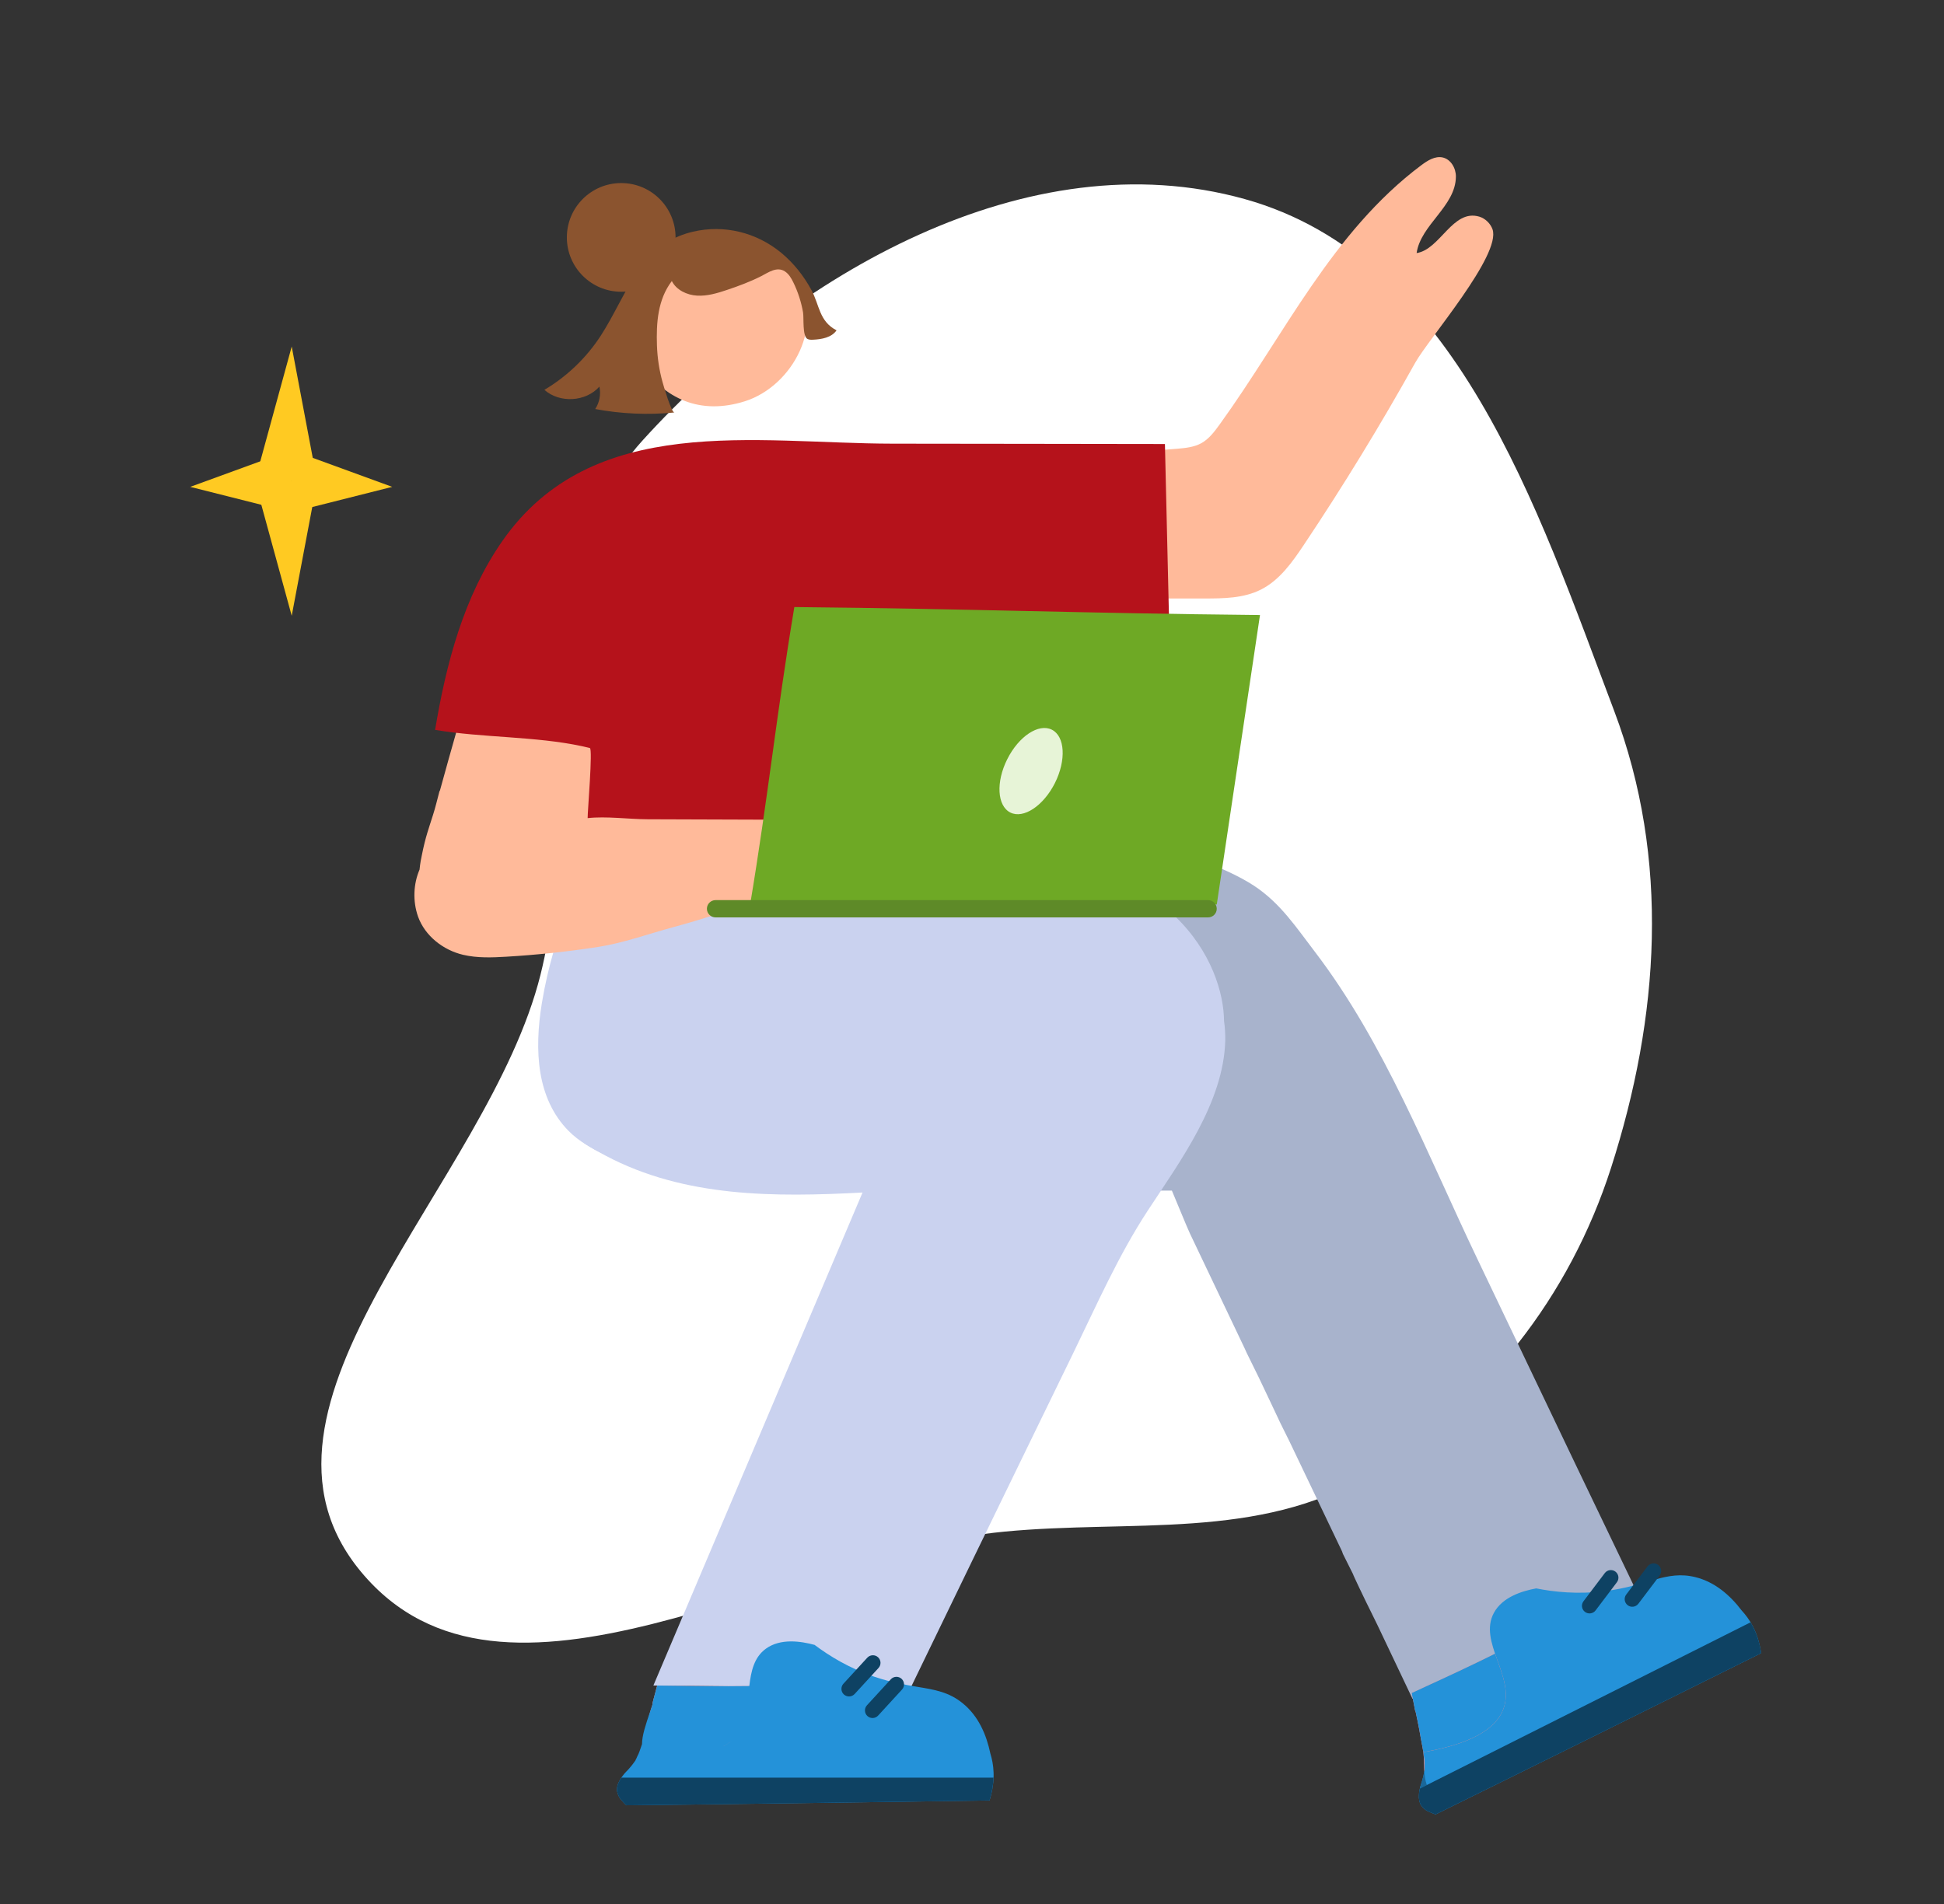 <svg width="49" height="48" viewBox="0 0 49 48" fill="none" xmlns="http://www.w3.org/2000/svg">
<rect x="0" y="0" width="49" height="48" fill="#333333" stroke="none"/>
<path fill-rule="evenodd" clip-rule="evenodd" d="M31.372 5.018C36.706 6.505 38.739 12.773 40.685 17.918C42.1 21.661 41.829 25.64 40.608 29.441C39.563 32.69 37.434 35.42 34.492 37.184C31.737 38.835 28.513 38.305 25.305 38.614C19.706 39.152 12.687 43.939 9.101 39.627C5.599 35.416 12.309 29.855 13.625 24.568C14.774 19.954 13.003 14.622 16.206 11.093C19.996 6.918 25.905 3.493 31.372 5.018Z" fill="white"/>
<path d="M15.763 20.488C14.839 20.917 14.747 22.656 14.558 23.529C14.316 24.647 14.122 25.776 13.976 26.91C13.938 27.208 13.904 27.512 13.97 27.804C14.143 28.567 14.929 29.015 15.667 29.276C17.75 30.014 20.012 30.021 22.222 30.02L22.226 30.02C24.664 30.018 27.101 30.017 29.538 30.015C29.541 30.015 29.935 30.98 29.99 31.09L31.371 33.99L31.423 34.105L31.726 34.721L32.02 35.34L32.278 35.887L32.499 36.332L33.826 39.108L33.85 39.176L34.105 39.686C34.096 39.689 34.418 40.355 34.418 40.355L34.566 40.655L34.721 40.971L35.395 42.389L35.604 42.829L41.255 40.131L40.646 38.862L39.705 36.901C38.879 35.172 38.053 33.444 37.227 31.715C35.982 29.11 34.901 26.298 33.142 23.994C32.681 23.392 32.273 22.765 31.604 22.327C30.936 21.889 29.107 21.072 27.14 21.308C26.983 21.151 27.135 20.787 26.822 20.593C26.558 20.429 26.231 20.414 25.921 20.405C22.159 20.293 20.999 20.416 17.237 20.304C16.737 20.289 16.216 20.278 15.763 20.488Z" fill="#A8B3CC"/>
<path d="M15.098 20.407C14.655 22.265 13.969 23.406 13.659 25.283C13.461 26.487 13.53 27.691 14.325 28.504C14.589 28.775 14.928 28.956 15.262 29.133C17.261 30.194 19.539 30.18 21.741 30.064L16.469 42.492C18.629 42.515 20.788 42.539 22.948 42.562C23.153 42.139 23.357 41.717 23.562 41.294C23.562 41.294 24.509 39.338 24.51 39.337C25.354 37.596 26.204 35.856 27.05 34.116C27.643 32.896 28.189 31.653 28.928 30.523C29.752 29.265 30.841 27.797 30.884 26.231C30.885 26.068 30.878 25.9 30.853 25.743C30.843 24.33 29.6 21.503 24.703 21.503C24.625 21.157 24.704 20.797 24.782 20.45L15.098 20.407Z" fill="#CAD2EF"/>
<path fill-rule="evenodd" clip-rule="evenodd" d="M16.451 44.443C16.689 44.736 17.168 44.849 17.909 44.805C18.84 44.751 19.816 44.681 20.602 44.179C20.779 44.066 20.948 43.925 21.033 43.733C21.358 43 20.671 42.395 20.026 42.449C19.761 42.471 19.59 42.476 19.546 42.482C19.253 42.498 18.656 42.521 17.378 42.504C17.284 42.504 17.185 42.498 17.074 42.498C16.914 42.498 16.743 42.493 16.566 42.493C16.56 42.498 16.555 42.515 16.56 42.521C16.549 42.532 16.549 42.554 16.544 42.57C16.505 42.708 16.477 42.83 16.45 42.924C16.45 42.941 16.45 42.963 16.444 42.979C16.216 43.667 16.21 44.147 16.451 44.443Z" fill="#FF9292"/>
<path fill-rule="evenodd" clip-rule="evenodd" d="M35.99 45.071C37.596 44.295 39.117 42.971 40.538 41.891C40.599 41.844 40.662 41.794 40.69 41.722C40.719 41.646 40.7 41.56 40.674 41.482C40.375 40.591 39.715 40.539 39.035 40.949C39.01 40.961 38.993 40.976 38.973 40.985C38.865 41.043 38.778 41.103 38.688 41.146C38.458 41.281 38.306 41.36 38.269 41.384C38.012 41.525 37.483 41.803 36.324 42.34C36.239 42.38 36.147 42.419 36.047 42.466C35.903 42.536 35.745 42.605 35.586 42.681C35.583 42.688 35.586 42.706 35.593 42.708C35.587 42.723 35.597 42.743 35.599 42.761C35.624 42.902 35.652 43.024 35.668 43.12C35.675 43.135 35.684 43.155 35.686 43.172C35.686 43.172 35.76 43.505 35.816 43.84C35.827 43.902 35.843 43.974 35.855 44.048C35.864 44.093 35.87 44.133 35.877 44.172C35.917 44.487 35.863 44.781 35.99 45.071Z" fill="#FF9292"/>
<path fill-rule="evenodd" clip-rule="evenodd" d="M35.825 45.522C35.873 45.584 35.927 45.632 35.991 45.663C36.059 45.691 36.123 45.722 36.187 45.741C38.925 44.392 41.659 43.034 44.392 41.676C44.307 41.115 44.083 40.8 43.903 40.604C43.602 40.209 43.221 39.881 42.732 39.76C41.999 39.578 41.519 39.984 40.435 40.116C39.76 40.197 39.17 40.134 38.721 40.044C38.368 40.109 37.872 40.259 37.655 40.66C37.256 41.397 38.192 42.26 37.897 43.075C37.759 43.459 37.314 43.926 35.877 44.173C35.895 44.311 35.91 44.433 35.904 44.509C35.908 44.544 35.905 44.588 35.905 44.588C35.905 44.601 35.902 44.608 35.907 44.618C35.902 44.645 35.896 44.672 35.893 44.692C35.88 44.778 35.856 44.857 35.838 44.921C35.817 44.98 35.77 45.113 35.765 45.256C35.759 45.345 35.772 45.437 35.825 45.522Z" fill="#2492D9"/>
<path fill-rule="evenodd" clip-rule="evenodd" d="M41.027 40.468C41.111 40.532 41.232 40.515 41.296 40.431L41.833 39.721C41.896 39.637 41.88 39.516 41.795 39.452C41.712 39.389 41.59 39.406 41.527 39.49L40.99 40.199C40.926 40.283 40.943 40.404 41.027 40.468Z" fill="#0E4263"/>
<path fill-rule="evenodd" clip-rule="evenodd" d="M39.95 40.636C40.034 40.7 40.155 40.683 40.218 40.599L40.755 39.889C40.819 39.805 40.802 39.684 40.718 39.621C40.634 39.557 40.513 39.574 40.45 39.658L39.913 40.368C39.849 40.452 39.866 40.573 39.95 40.636Z" fill="#0E4263"/>
<path fill-rule="evenodd" clip-rule="evenodd" d="M15.643 45.357C15.598 45.302 15.571 45.235 15.554 45.158C15.543 45.059 15.571 44.97 15.615 44.893C15.681 44.765 15.781 44.666 15.825 44.622C15.828 44.619 15.831 44.616 15.834 44.612C15.876 44.564 15.928 44.507 15.975 44.439C15.985 44.423 16.001 44.402 16.017 44.381L16.019 44.378C16.019 44.37 16.022 44.365 16.026 44.359C16.027 44.356 16.028 44.354 16.03 44.351C16.03 44.351 16.052 44.312 16.063 44.279C16.101 44.214 16.139 44.101 16.182 43.971C16.183 43.75 16.28 43.463 16.386 43.154C16.405 43.096 16.425 43.038 16.444 42.98C16.45 42.963 16.45 42.941 16.45 42.924C16.464 42.877 16.478 42.822 16.493 42.761C16.508 42.703 16.525 42.639 16.544 42.571C16.546 42.565 16.547 42.559 16.548 42.553C16.551 42.541 16.553 42.528 16.561 42.521C16.555 42.515 16.561 42.499 16.566 42.493C16.657 42.493 16.746 42.495 16.833 42.496C16.916 42.497 16.997 42.499 17.075 42.499C17.132 42.499 17.187 42.5 17.239 42.502C17.287 42.503 17.334 42.504 17.379 42.504C18.053 42.513 18.536 42.511 18.887 42.505C18.931 42.13 19.007 41.78 19.305 41.564C19.674 41.296 20.186 41.375 20.532 41.468C20.899 41.744 21.403 42.056 22.048 42.274C22.466 42.415 22.815 42.474 23.12 42.525C23.57 42.599 23.926 42.659 24.273 42.946C24.662 43.266 24.863 43.727 24.964 44.212C25.042 44.467 25.108 44.848 24.942 45.39C21.89 45.434 18.838 45.479 15.786 45.512C15.75 45.48 15.717 45.442 15.682 45.402C15.669 45.387 15.656 45.372 15.643 45.357ZM18.448 43.877C18.383 43.935 18.304 43.99 18.206 44.037C18.305 43.988 18.384 43.933 18.448 43.877Z" fill="#2492D9"/>
<path fill-rule="evenodd" clip-rule="evenodd" d="M15.786 45.512C15.736 45.468 15.692 45.412 15.643 45.357C15.598 45.302 15.571 45.235 15.554 45.158C15.543 45.059 15.571 44.97 15.615 44.893C15.629 44.865 15.646 44.839 15.662 44.815H25.043C25.037 44.982 25.009 45.173 24.942 45.39C21.89 45.434 18.838 45.479 15.786 45.512Z" fill="#0E4263"/>
<path fill-rule="evenodd" clip-rule="evenodd" d="M37.897 43.075C37.758 43.459 37.314 43.925 35.877 44.172C35.87 44.133 35.864 44.093 35.855 44.048C35.843 43.974 35.827 43.902 35.816 43.84C35.76 43.505 35.686 43.173 35.686 43.173C35.684 43.155 35.675 43.135 35.668 43.12C35.652 43.024 35.624 42.902 35.599 42.761C35.597 42.743 35.587 42.724 35.593 42.708C35.586 42.706 35.583 42.689 35.586 42.681C35.745 42.605 35.903 42.536 36.047 42.467C36.147 42.419 36.239 42.381 36.324 42.34C36.935 42.057 37.371 41.846 37.684 41.689C37.84 42.146 38.062 42.618 37.897 43.075Z" fill="#2492D9"/>
<path fill-rule="evenodd" clip-rule="evenodd" d="M35.903 44.509C35.907 44.544 35.904 44.588 35.904 44.588C35.903 44.601 35.901 44.608 35.906 44.618C35.904 44.627 35.902 44.635 35.9 44.644C35.892 44.491 35.897 44.334 35.876 44.172C35.893 44.311 35.909 44.432 35.903 44.509Z" fill="#FF9292"/>
<path fill-rule="evenodd" clip-rule="evenodd" d="M35.964 45L35.788 45.089C35.804 45.017 35.825 44.956 35.837 44.921C35.855 44.857 35.879 44.778 35.893 44.692C35.895 44.679 35.898 44.662 35.901 44.645C35.907 44.765 35.923 44.883 35.964 45Z" fill="#1A6799"/>
<path fill-rule="evenodd" clip-rule="evenodd" d="M21.864 43.262C21.941 43.333 22.063 43.328 22.134 43.25L22.736 42.594C22.808 42.516 22.802 42.395 22.725 42.323C22.647 42.252 22.525 42.257 22.454 42.335L21.852 42.991C21.781 43.068 21.786 43.191 21.864 43.262Z" fill="#0E4263"/>
<path fill-rule="evenodd" clip-rule="evenodd" d="M21.271 42.718C21.349 42.789 21.47 42.784 21.542 42.706L22.143 42.051C22.215 41.973 22.21 41.851 22.132 41.78C22.054 41.708 21.932 41.714 21.861 41.791L21.259 42.447C21.188 42.525 21.193 42.647 21.271 42.718Z" fill="#0E4263"/>
<path fill-rule="evenodd" clip-rule="evenodd" d="M36.187 45.741C36.123 45.722 36.059 45.691 35.991 45.663C35.927 45.632 35.873 45.584 35.825 45.522C35.772 45.437 35.759 45.345 35.765 45.256C35.767 45.196 35.777 45.14 35.789 45.089L44.124 40.899C44.237 41.086 44.341 41.335 44.392 41.676C41.659 43.034 38.925 44.392 36.187 45.741Z" fill="#0E4263"/>
<path fill-rule="evenodd" clip-rule="evenodd" d="M21.428 11.566C21.464 11.549 21.501 11.533 21.539 11.518C22.14 11.277 22.812 11.33 23.459 11.372C25.527 11.507 27.606 11.487 29.672 11.313C29.881 11.295 30.096 11.274 30.28 11.173C30.477 11.064 30.615 10.876 30.747 10.694C32.378 8.436 33.578 5.848 35.825 4.165C35.983 4.047 36.169 3.929 36.361 3.969C36.57 4.014 36.7 4.242 36.697 4.455C36.69 5.203 35.81 5.663 35.707 6.38C36.303 6.29 36.616 5.258 37.291 5.463C37.443 5.51 37.569 5.639 37.62 5.78C37.846 6.428 36.007 8.543 35.672 9.144C34.799 10.711 33.863 12.242 32.866 13.734C32.572 14.174 32.252 14.629 31.778 14.866C31.343 15.084 30.837 15.088 30.352 15.088C27.716 15.088 25.08 15.088 22.445 15.088C20.472 15.088 19.451 12.467 21.428 11.566Z" fill="#FFBA9A"/>
<path fill-rule="evenodd" clip-rule="evenodd" d="M6.424 12.13H7.994C7.781 10.999 7.567 9.867 7.353 8.736C7.043 9.867 6.734 10.999 6.424 12.13Z" fill="#FFCA22"/>
<path fill-rule="evenodd" clip-rule="evenodd" d="M6.424 12.13H7.994C7.781 13.261 7.567 14.393 7.353 15.524L6.424 12.13Z" fill="#FFCA22"/>
<path fill-rule="evenodd" clip-rule="evenodd" d="M7.341 11.345V12.916C8.189 12.702 9.038 12.488 9.886 12.274C9.038 11.965 8.189 11.655 7.341 11.345Z" fill="#FFCA22"/>
<path fill-rule="evenodd" clip-rule="evenodd" d="M7.341 11.345V12.916C6.492 12.702 5.643 12.488 4.795 12.274C5.643 11.965 6.492 11.655 7.341 11.345Z" fill="#FFCA22"/>
<path fill-rule="evenodd" clip-rule="evenodd" d="M12.788 18.521C13.932 18.401 15.075 18.28 16.219 18.16C16.205 17.93 16.19 17.7 16.184 17.47C15.171 17.404 14.158 17.339 13.143 17.265C13.124 17.317 13.113 17.375 13.101 17.426C12.988 17.784 12.892 18.148 12.795 18.504C12.795 18.512 12.787 18.513 12.788 18.521Z" fill="#FC6565"/>
<path fill-rule="evenodd" clip-rule="evenodd" d="M10.575 21.923C10.591 21.761 10.616 21.634 10.633 21.559C10.727 21.088 10.806 20.89 10.913 20.549C10.976 20.354 11.023 20.151 11.077 19.948C11.084 19.939 11.091 19.93 11.091 19.922L11.31 19.132C11.372 18.92 11.426 18.716 11.488 18.504C11.585 18.148 11.681 17.784 11.795 17.426C11.806 17.375 11.817 17.316 11.837 17.265C11.854 17.189 11.872 17.121 11.89 17.053L11.896 17.028C12.094 16.381 12.305 15.589 12.933 15.225C13.492 14.902 14.257 15.084 14.694 15.559C15.069 15.966 15.216 16.53 15.181 17.074C15.106 18.251 15.093 19.411 14.991 20.586C14.998 20.506 16.14 20.276 16.266 20.244C16.73 20.127 17.195 20.017 17.662 19.914C18.13 19.812 18.598 19.717 19.069 19.63C19.483 19.552 20 19.383 20.415 19.417C20.388 19.776 20.573 20.189 20.656 20.539C20.762 20.982 20.858 21.428 20.944 21.875C20.966 21.991 19.222 22.634 19.044 22.701C18.365 22.96 17.672 23.184 16.97 23.374C16.35 23.542 15.707 23.775 15.079 23.872C14.311 23.991 13.537 24.073 12.761 24.119C12.397 24.141 12.027 24.154 11.673 24.071C11.174 23.954 10.714 23.598 10.538 23.11C10.399 22.717 10.421 22.281 10.575 21.923Z" fill="#FFBA9A"/>
<path fill-rule="evenodd" clip-rule="evenodd" d="M14.671 18.812C13.491 18.559 12.167 18.602 10.967 18.4C11.246 16.727 11.689 15.037 12.658 13.645C14.931 10.377 19.04 11.181 22.499 11.185C23.916 11.188 27.946 11.19 29.363 11.194C29.401 12.745 29.439 14.514 29.477 16.065C28.579 16.067 27.681 16.067 26.784 16.067C26.615 16.067 26.261 15.993 26.143 16.138C26.034 16.272 26.153 16.747 26.182 16.901C26.278 17.425 26.485 17.922 26.691 18.41C26.851 18.79 27.011 19.17 27.172 19.55C27.333 19.933 27.503 20.33 27.812 20.609C24.964 20.669 22.131 20.67 19.284 20.664C18.297 20.662 17.311 20.659 16.325 20.654C15.837 20.652 15.283 20.573 14.812 20.625C14.809 20.467 14.945 18.877 14.868 18.858C14.803 18.842 14.737 18.827 14.671 18.812Z" fill="#B5121B"/>
<path fill-rule="evenodd" clip-rule="evenodd" d="M18.908 22.801H30.67L31.759 15.505C27.149 15.459 24.631 15.35 20.022 15.304C19.566 18.042 19.365 20.063 18.908 22.801Z" fill="#6EA925"/>
<path fill-rule="evenodd" clip-rule="evenodd" d="M25.389 19.139C25.099 19.715 25.134 20.317 25.466 20.484C25.797 20.65 26.3 20.317 26.59 19.741C26.879 19.164 26.844 18.562 26.513 18.396C26.181 18.229 25.678 18.562 25.389 19.139Z" fill="#E7F4D7"/>
<path d="M30.451 22.692H18.036C17.916 22.692 17.818 22.79 17.818 22.91C17.818 23.031 17.916 23.128 18.036 23.128H30.451C30.571 23.128 30.669 23.031 30.669 22.91C30.669 22.79 30.571 22.692 30.451 22.692Z" fill="#5E8A28"/>
<path fill-rule="evenodd" clip-rule="evenodd" d="M15.637 8.01C15.142 8.227 15.061 8.602 15.429 8.99C15.464 9.027 15.507 9.055 15.541 9.083C15.724 9.139 15.906 9.103 16.114 9.131C16.751 10.079 17.665 10.465 18.772 10.117C19.982 9.736 20.832 8.159 20.049 7.001C19.675 6.449 19.181 6.032 18.5 5.959C18.034 5.909 17.557 6.009 17.133 6.209C16.86 6.338 16.604 6.509 16.409 6.739C16.228 6.951 16.108 7.205 16.01 7.464C15.989 7.518 15.973 7.569 15.957 7.615C15.898 7.791 15.848 7.917 15.637 8.01Z" fill="#FFBA9A"/>
<path fill-rule="evenodd" clip-rule="evenodd" d="M15.593 7.671C15.452 7.936 15.309 8.205 15.146 8.458C14.785 9.016 14.293 9.489 13.722 9.828C14.106 10.17 14.767 10.132 15.108 9.747C15.15 9.94 15.111 10.148 15.003 10.312C15.66 10.435 16.335 10.464 17 10.399C16.922 10.406 16.721 9.71 16.699 9.629C16.616 9.329 16.57 9.02 16.559 8.71C16.54 8.143 16.578 7.552 16.934 7.085C17.05 7.314 17.314 7.438 17.571 7.453C17.827 7.467 18.079 7.392 18.322 7.31C18.618 7.211 18.911 7.102 19.19 6.96C19.368 6.869 19.582 6.71 19.784 6.842C19.884 6.907 19.946 7.015 19.998 7.122C20.114 7.359 20.195 7.612 20.241 7.872C20.266 8.009 20.22 8.477 20.354 8.546C20.397 8.567 20.447 8.566 20.494 8.564C20.715 8.554 20.961 8.509 21.086 8.328C20.643 8.098 20.659 7.692 20.452 7.31C20.259 6.954 20.003 6.631 19.691 6.373C19.068 5.859 18.252 5.656 17.463 5.842C16.452 6.079 16.025 6.861 15.593 7.671Z" fill="#8B542F"/>
<path fill-rule="evenodd" clip-rule="evenodd" d="M14.288 5.985C14.288 6.741 14.901 7.355 15.658 7.355C16.415 7.355 17.028 6.741 17.028 5.985C17.028 5.228 16.415 4.615 15.658 4.615C14.901 4.615 14.288 5.228 14.288 5.985Z" fill="#8B542F"/>
</svg>

